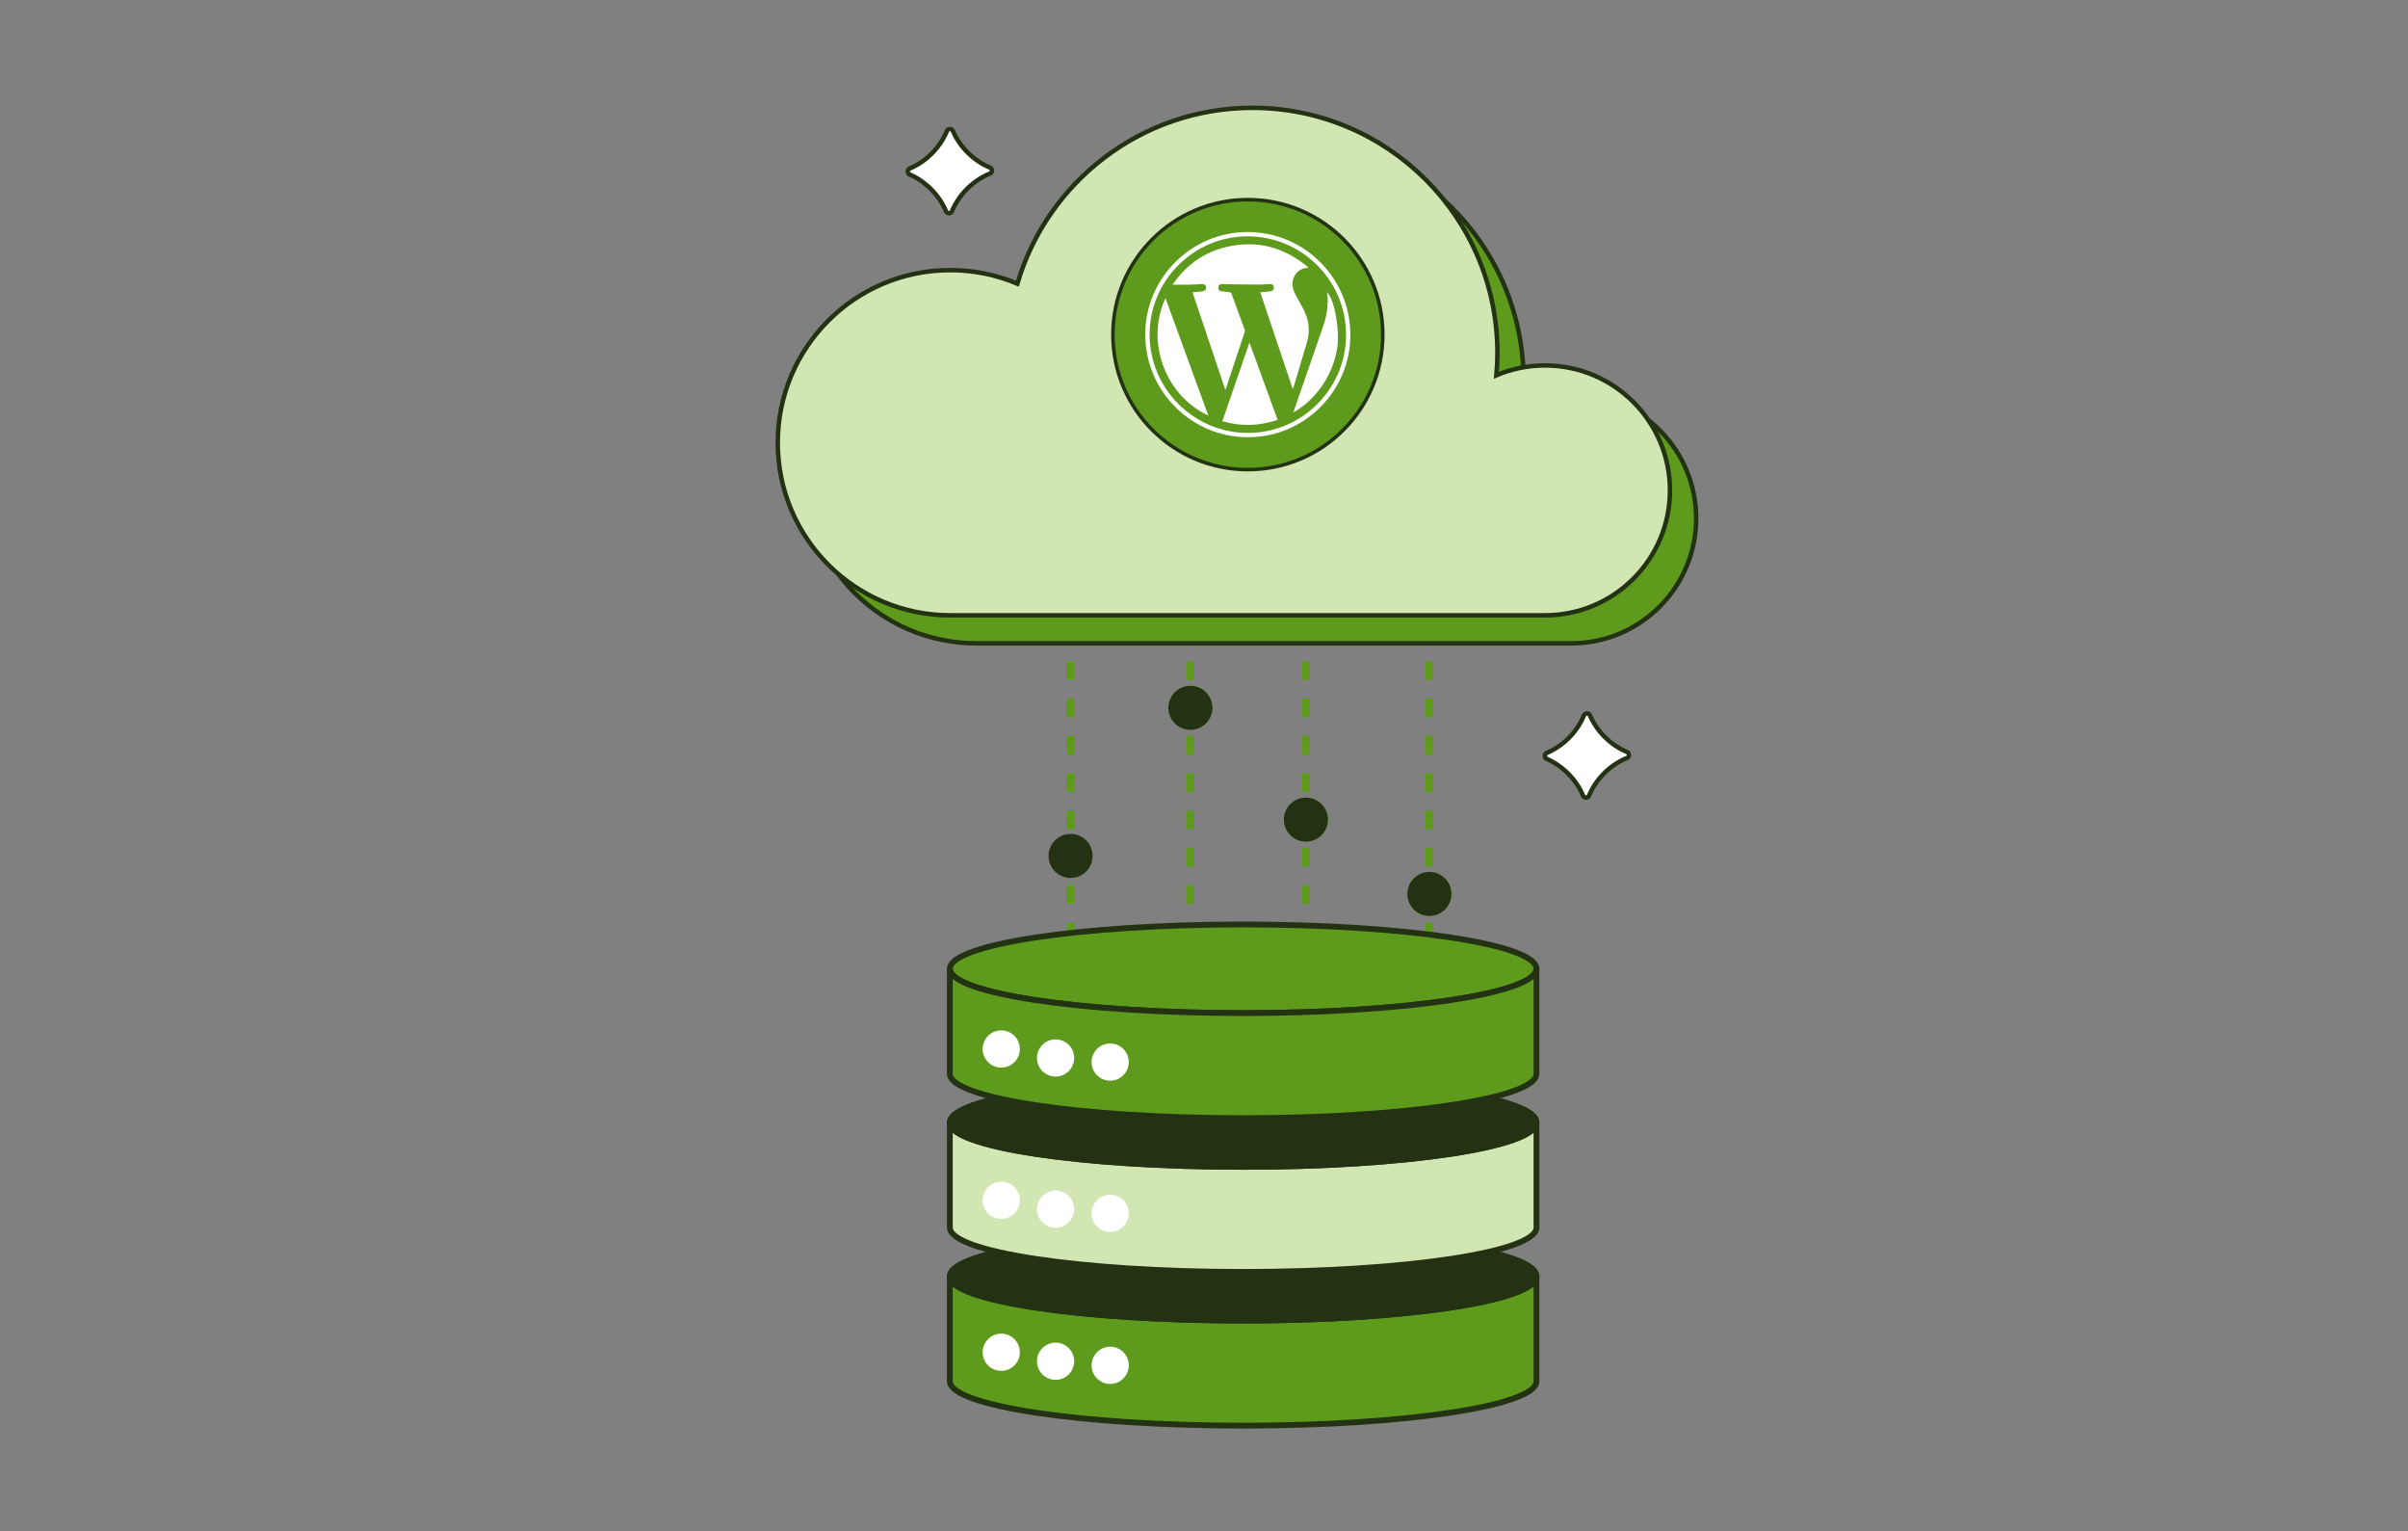 <?xml version="1.0" encoding="UTF-8"?>
<svg xmlns="http://www.w3.org/2000/svg" id="clickerhand" viewBox="0 0 1076 684">
  <rect x="0" y="0" width="1076" height="684" fill="#808080" stroke="none"/>
  <defs>
    <style>
      .cls-1, .cls-2, .cls-3, .cls-4, .cls-5, .cls-6, .cls-7, .cls-8 {
        stroke-miterlimit: 10;
      }

      .cls-1, .cls-2, .cls-3, .cls-5, .cls-6, .cls-7, .cls-8 {
        stroke: #233212;
      }

      .cls-1, .cls-3, .cls-8 {
        stroke-width: 2px;
      }

      .cls-1, .cls-9 {
        fill: #fff;
      }

      .cls-2 {
        stroke-width: 1.59px;
      }

      .cls-2, .cls-10, .cls-5, .cls-8 {
        fill: #5e9b1c;
      }

      .cls-3, .cls-6 {
        fill: #d1e6b3;
      }

      .cls-4 {
        fill: none;
        stroke: #5e9b1c;
        stroke-dasharray: 8.34 8.34;
        stroke-width: 3.53px;
      }

      .cls-5, .cls-6, .cls-7 {
        stroke-width: 2.59px;
      }

      .cls-11, .cls-7 {
        fill: #233212;
      }
    </style>
  </defs>
  <line class="cls-4" x1="478.38" y1="278.71" x2="478.38" y2="426.25"></line>
  <line class="cls-4" x1="531.92" y1="278.71" x2="531.92" y2="433.89"></line>
  <line class="cls-4" x1="583.53" y1="278.71" x2="583.53" y2="433.89"></line>
  <line class="cls-4" x1="638.72" y1="278.71" x2="638.72" y2="433.89"></line>
  <g>
    <path class="cls-5" d="M686.56,570.12c0,10.93-58.68,19.79-131.07,19.79s-131.06-8.86-131.06-19.79,58.68-19.81,131.06-19.81,131.07,8.86,131.07,19.81Z"></path>
    <path class="cls-5" d="M686.56,570.12v46.91c0,10.95-58.68,19.81-131.07,19.81s-131.06-8.86-131.06-19.81v-46.91c0,10.93,58.68,19.79,131.06,19.79s131.07-8.86,131.07-19.79Z"></path>
  </g>
  <path class="cls-7" d="M686.56,570.12c0,10.93-58.68,19.79-131.07,19.79s-131.06-8.86-131.06-19.79,58.68-19.81,131.06-19.81,131.07,8.86,131.07,19.81Z"></path>
  <g>
    <path class="cls-6" d="M686.56,501.45c0,10.93-58.68,19.79-131.07,19.79s-131.06-8.86-131.06-19.79,58.68-19.81,131.06-19.81,131.07,8.86,131.07,19.81Z"></path>
    <path class="cls-6" d="M686.56,501.45v46.91c0,10.95-58.68,19.81-131.07,19.81s-131.06-8.86-131.06-19.81v-46.91c0,10.93,58.68,19.79,131.06,19.79s131.07-8.86,131.07-19.79Z"></path>
  </g>
  <path class="cls-5" d="M686.56,432.77c0,10.93-58.68,19.79-131.07,19.79s-131.06-8.86-131.06-19.79,58.68-19.81,131.06-19.81,131.07,8.86,131.07,19.81Z"></path>
  <path class="cls-7" d="M686.56,501.45c0,10.93-58.68,19.79-131.07,19.79s-131.06-8.86-131.06-19.79,58.68-19.81,131.06-19.81,131.07,8.86,131.07,19.81Z"></path>
  <path class="cls-5" d="M686.56,432.77v46.91c0,10.95-58.68,19.81-131.07,19.81s-131.06-8.86-131.06-19.81v-46.91c0,10.93,58.68,19.79,131.06,19.79s131.07-8.86,131.07-19.79Z"></path>
  <circle class="cls-9" cx="447.4" cy="468.6" r="8.31"></circle>
  <circle class="cls-9" cx="471.68" cy="472.6" r="8.31"></circle>
  <circle class="cls-9" cx="496.07" cy="474.44" r="8.31"></circle>
  <circle class="cls-9" cx="447.4" cy="536.16" r="8.31"></circle>
  <circle class="cls-9" cx="471.68" cy="540.16" r="8.31"></circle>
  <circle class="cls-9" cx="496.07" cy="542" r="8.31"></circle>
  <circle class="cls-9" cx="447.4" cy="604.06" r="8.31"></circle>
  <circle class="cls-9" cx="471.68" cy="608.07" r="8.31"></circle>
  <circle class="cls-9" cx="496.07" cy="609.9" r="8.31"></circle>
  <path class="cls-8" d="M757.92,231.57c0,30.81-24.99,55.82-55.82,55.82h-265.77c-42.58,0-77.09-34.53-77.09-77.11s34.51-77.09,77.09-77.09c10.64,0,20.76,2.16,29.98,6.05,13.34-45.4,55.32-78.55,105.03-78.55,60.45,0,109.47,49,109.47,109.47,0,3.37-.15,6.7-.46,10,6.69-2.84,14.03-4.39,21.75-4.39,30.83,0,55.82,24.99,55.82,55.82Z"></path>
  <path class="cls-3" d="M746.22,219.05c0,30.81-24.99,55.82-55.82,55.82h-265.77c-42.58,0-77.09-34.53-77.09-77.11s34.51-77.09,77.09-77.09c10.64,0,20.76,2.16,29.98,6.05,13.34-45.4,55.32-78.55,105.03-78.55,60.45,0,109.47,49,109.47,109.47,0,3.37-.15,6.7-.46,10,6.69-2.84,14.03-4.39,21.75-4.39,30.83,0,55.82,24.99,55.82,55.82Z"></path>
  <circle class="cls-2" cx="557.59" cy="149.48" r="60.3"></circle>
  <g>
    <path class="cls-9" d="M557.64,195.31s-.06,0-.09,0c-25.22-.05-45.77-20.6-45.8-45.81-.01-12.24,4.76-23.75,13.44-32.43,8.66-8.65,20.14-13.42,32.33-13.42.03,0,.06,0,.09,0,25.22.05,45.77,20.6,45.8,45.81.02,12.24-4.76,23.75-13.44,32.43-8.66,8.65-20.14,13.42-32.33,13.42ZM557.53,105.58c-11.68,0-22.67,4.56-30.96,12.85-8.32,8.31-12.89,19.35-12.88,31.07.03,24.15,19.71,43.84,43.87,43.88h.08c11.68,0,22.67-4.56,30.96-12.85,8.32-8.31,12.89-19.35,12.88-31.07-.03-24.15-19.71-43.83-43.87-43.88h-.08Z"></path>
    <g>
      <path class="cls-9" d="M532.87,130.57c1.29-.11,2.38-.19,3.47-.29.4-.04.8-.06,1.19-.15,1.01-.23,1.55-.94,1.43-1.84-.12-.89-.74-1.45-1.75-1.41-1.73.06-3.46.25-5.19.28-2.63.05-5.26.01-8.06.01,5.83-8.52,13.61-14.3,23.6-16.75,13.82-3.39,26.14-.13,37.06,9.03-.16.12-.23.21-.3.21-4.77.07-8.04,4.94-6.32,9.87.68,1.96,1.76,3.8,2.8,5.61,1.42,2.46,2.75,4.94,3.46,7.71.89,3.46.65,6.89-.33,10.26-1.95,6.74-4.01,13.46-6.02,20.18-.04.12-.13.22-.26.43-4.84-14.4-9.65-28.71-14.51-43.15,1.19-.1,2.29-.19,3.4-.3.5-.05,1-.09,1.48-.22.89-.24,1.31-.9,1.18-1.81-.13-.89-.68-1.39-1.56-1.37-1.7.05-3.39.25-5.09.25-4.83-.01-9.66-.1-14.48-.16-.7,0-1.4-.11-2.1-.09-.91.02-1.5.61-1.59,1.48-.09.88.36,1.58,1.28,1.72,1.21.2,2.45.23,3.67.43.37.06.86.39.98.71,1.99,5.33,3.93,10.68,5.86,16.03.11.31.12.72.02,1.04-2.79,8.43-5.6,16.86-8.41,25.29-.04.12-.11.22-.27.53-4.9-14.59-9.75-29-14.64-43.55Z"></path>
      <path class="cls-9" d="M570.91,187.56c-8.18,2.77-16.36,3-24.71.62,4.02-11.69,8.02-23.31,12.1-35.16,4.25,11.62,8.41,23.04,12.61,34.54Z"></path>
      <path class="cls-9" d="M520.78,133.19c6.39,17.51,12.75,34.93,19.15,52.46-19.79-9.32-27.96-33.57-19.15-52.46Z"></path>
      <path class="cls-9" d="M577.94,184.21c.79-2.29,1.53-4.48,2.29-6.67,3.75-10.81,7.53-21.61,11.23-32.44,1.6-4.69,2.14-9.53,1.59-14.49,3.35,3.35,5.68,17.19,4.49,24.78-2.2,14.03-11.17,24.17-19.6,28.82Z"></path>
    </g>
  </g>
  <path class="cls-1" d="M716.79,345.43c-3.02,3.02-5.27,6.44-6.72,9.96-.5,1.21-2.2,1.21-2.71,0-1.45-3.48-3.69-6.85-6.67-9.84-2.88-2.88-6.14-5.07-9.49-6.52-1.21-.53-1.2-2.21.01-2.72,3.46-1.45,6.83-3.68,9.8-6.65s5.31-6.5,6.76-10.05c.49-1.2,2.19-1.24,2.7-.05,1.46,3.4,3.66,6.71,6.59,9.63s6.42,5.26,9.93,6.71c1.22.51,1.22,2.22-.01,2.72-3.6,1.45-7.11,3.73-10.19,6.81Z"></path>
  <path class="cls-1" d="M432.12,84.37c-3.02,3.02-5.27,6.44-6.72,9.96-.5,1.21-2.2,1.21-2.71,0-1.45-3.48-3.69-6.85-6.67-9.84-2.88-2.88-6.14-5.07-9.49-6.52-1.21-.53-1.2-2.21.01-2.72,3.46-1.45,6.83-3.68,9.8-6.65,3.04-3.04,5.31-6.5,6.76-10.05.49-1.2,2.19-1.24,2.7-.05,1.46,3.4,3.66,6.71,6.59,9.63,3.01,3.01,6.42,5.26,9.93,6.71,1.22.51,1.22,2.22-.01,2.72-3.6,1.45-7.11,3.73-10.19,6.81Z"></path>
  <circle class="cls-10" cx="583.53" cy="366.13" r="9.84"></circle>
  <circle class="cls-10" cx="638.72" cy="399.33" r="9.84"></circle>
  <circle class="cls-10" cx="531.92" cy="316.19" r="9.84"></circle>
  <circle class="cls-11" cx="583.53" cy="366.13" r="9.84"></circle>
  <circle class="cls-11" cx="638.72" cy="399.33" r="9.84"></circle>
  <circle class="cls-11" cx="531.92" cy="316.19" r="9.84"></circle>
  <circle class="cls-11" cx="478.38" cy="382.35" r="9.84"></circle>
</svg>
